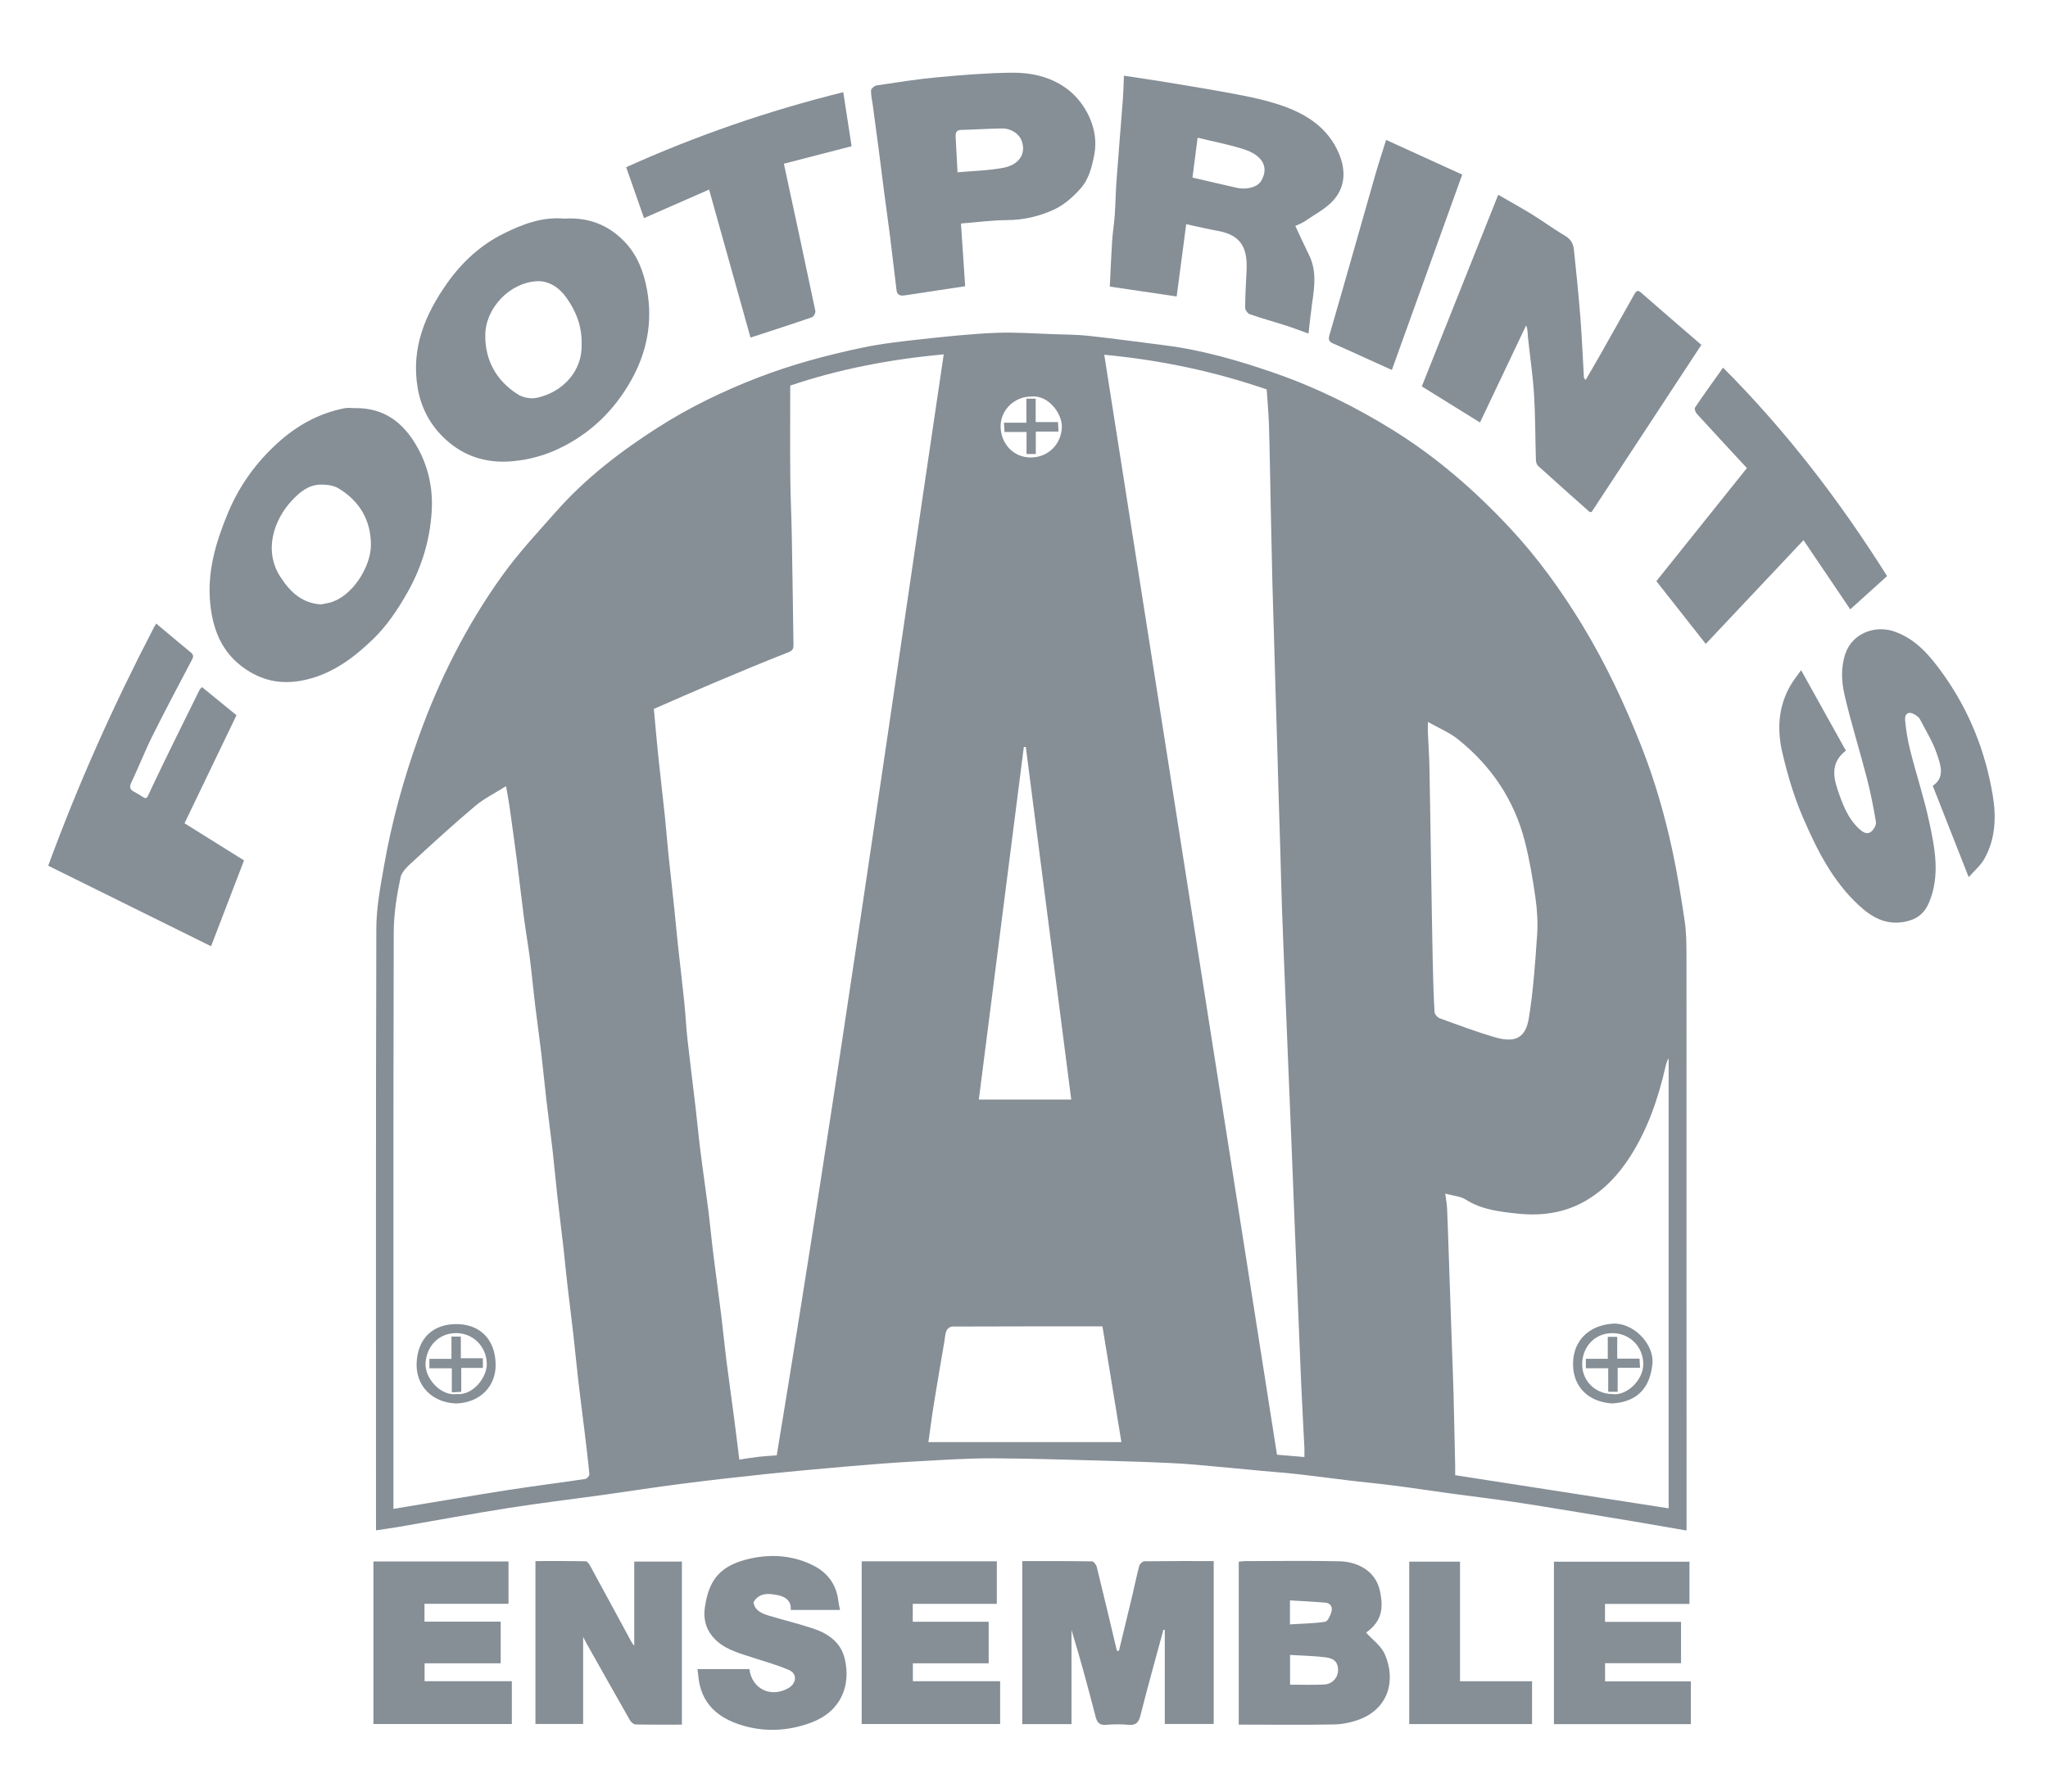 <?xml version="1.0" encoding="UTF-8"?>
<svg id="Layer_2" xmlns="http://www.w3.org/2000/svg" viewBox="0 0 612 535.68">
    <defs>
        <style>
            .cls-0{fill:#868e96;}
            .cls-1{fill:transparent;}
        </style>
    </defs>
    <g id="Layer_1-2">
        <g>
            <path class="cls-1" d="M0,0H612V535.68H0C0,357.12,0,178.56,0,0ZM503.97,457.46c0-1.24,0-2.19,0-3.13,0-56.24,0-112.47-.02-168.71,0-3.41-.02-6.86-.52-10.22-1.04-7.06-2.17-14.12-3.67-21.09-2.28-10.63-5.29-21.08-9.28-31.22-4.95-12.59-10.68-24.79-17.72-36.37-6.31-10.38-13.42-20.2-21.71-29.07-10.29-11.01-21.59-20.85-34.45-28.89-11.36-7.1-23.27-12.97-35.9-17.34-10.66-3.69-21.5-6.83-32.75-8.24-7.49-.94-14.98-1.98-22.48-2.8-3.55-.39-7.13-.4-10.71-.52-5.73-.19-11.47-.63-17.19-.39-7.33,.31-14.66,1.07-21.96,1.87-6.09,.67-12.21,1.35-18.2,2.61-10.48,2.22-20.83,5-30.86,8.87-10.51,4.05-20.61,8.94-30.08,15.01-11.04,7.08-21.43,15.04-30.17,24.9-5.6,6.32-11.41,12.54-16.31,19.39-10.6,14.8-18.75,30.97-24.89,48.12-4.46,12.47-8.01,25.19-10.3,38.23-1.1,6.27-2.34,12.64-2.36,18.97-.18,59.12-.1,118.23-.1,177.35v2.6c2.44-.37,4.54-.64,6.62-1,10.98-1.89,21.94-3.94,32.94-5.67,9.4-1.48,18.85-2.6,28.27-3.91,7.79-1.08,15.56-2.3,23.35-3.31,8.28-1.06,16.58-2.02,24.89-2.88,8.56-.89,17.13-1.68,25.7-2.41,6.54-.56,13.09-1.07,19.64-1.43,7.77-.43,15.56-.97,23.34-.92,12.98,.07,25.96,.56,38.94,.9,4.37,.11,8.74,.29,13.11,.49,2.61,.12,5.22,.27,7.83,.5,6.76,.6,13.51,1.25,20.27,1.88,3.7,.34,7.4,.61,11.09,1.03,5,.56,9.99,1.26,15,1.85,4.46,.53,8.94,.94,13.39,1.52,5.53,.72,11.05,1.57,16.58,2.32,6.16,.84,12.34,1.58,18.49,2.47,5.9,.86,11.79,1.85,17.68,2.81,6.43,1.05,12.86,2.11,19.29,3.19,4.94,.83,9.88,1.7,15.19,2.62ZM424.88,115.48c5.97,3.7,11.65,7.23,17.34,10.76,4.67-9.83,9.24-19.44,13.8-29.04,.52,1.27,.42,2.38,.53,3.47,.6,5.72,1.46,11.43,1.82,17.16,.41,6.51,.36,13.06,.56,19.58,.02,.61,.22,1.41,.64,1.79,5.1,4.64,10.27,9.21,15.42,13.79,.08,.07,.3,0,.61-.03,10.81-16.47,21.68-33.03,32.77-49.92-6.03-5.22-12.04-10.38-17.99-15.59-1.16-1.01-1.55-.38-2.09,.57-3.49,6.23-7,12.45-10.52,18.66-1.27,2.24-2.59,4.46-3.99,6.86-.36-.53-.5-.65-.51-.77-.35-5.94-.58-11.88-1.04-17.81-.53-6.77-1.22-13.52-1.93-20.28-.18-1.72-.82-3.17-2.57-4.19-3.39-1.97-6.55-4.33-9.88-6.39-3.25-2.01-6.61-3.85-10.18-5.92-7.69,19.3-15.25,38.25-22.83,57.26Zm-70.4-48.44c3.25,.69,6.36,1.45,9.51,2.01,7.45,1.34,8.84,5.74,8.53,12.05-.18,3.65-.4,7.29-.41,10.94,0,.66,.78,1.71,1.42,1.93,3.54,1.23,7.16,2.21,10.72,3.36,2.4,.77,4.76,1.68,6.78,2.4,.37-3.14,.66-6.05,1.07-8.95,.69-4.9,1.43-9.77-.89-14.49-1.4-2.84-2.71-5.73-4.11-8.72,.96-.47,2.02-.84,2.9-1.45,2.96-2.06,6.38-3.76,8.65-6.42,3.78-4.44,3.45-9.81,.99-14.86-3.85-7.9-11-11.63-18.95-14.02-4.03-1.22-8.19-2.04-12.34-2.82-6.7-1.26-13.44-2.35-20.17-3.46-3.94-.65-7.89-1.21-12.3-1.88-.11,2.47-.16,4.9-.34,7.31-.61,8.03-1.29,16.06-1.88,24.1-.25,3.41-.28,6.83-.52,10.23-.19,2.67-.63,5.33-.8,8-.29,4.49-.47,8.98-.68,13.39,6.88,1.02,13.4,1.98,19.98,2.95,.93-7.01,1.86-14.09,2.85-21.58Zm183.76,133.3c-1.22,1.72-2.22,2.95-3.02,4.3-3.81,6.38-4.2,13.38-2.58,20.32,1.52,6.52,3.44,13.05,6.08,19.19,4.17,9.69,8.89,19.18,16.87,26.54,3.84,3.54,7.96,5.86,13.53,4.86,3.63-.65,5.98-2.48,7.36-5.77,3.37-8.03,1.77-16.16,.05-24.14-1.52-7.1-3.82-14.03-5.61-21.08-.77-3.03-1.32-6.14-1.59-9.25-.19-2.18,1.18-2.81,3.02-1.65,.53,.33,1.12,.76,1.39,1.29,1.76,3.39,3.83,6.69,5.04,10.28,1.12,3.3,2.62,7.1-1.19,9.66,3.6,9.16,7.11,18.07,10.74,27.3,1.67-1.91,3.51-3.44,4.63-5.39,3.39-5.93,3.64-12.57,2.57-19-2.18-13.14-7.02-25.35-14.8-36.25-3.87-5.42-8.1-10.56-14.73-12.82-5.56-1.89-12.37,.46-14.49,6.59-1.47,4.25-1.19,8.53-.23,12.63,1.93,8.29,4.49,16.43,6.63,24.67,1.11,4.31,1.98,8.69,2.7,13.08,.15,.88-.62,2.25-1.39,2.87-1.19,.96-2.39,.29-3.5-.71-3.55-3.21-5.09-7.51-6.56-11.82-1.45-4.23-1.83-8.39,2.47-11.66-4.44-7.99-8.82-15.86-13.37-24.04ZM106.48,121.98c-1.2,0-2.44-.2-3.59,.03-7.67,1.52-14.26,5.2-19.99,10.43-6.44,5.87-11.41,12.76-14.78,20.86-3.66,8.8-6.31,17.67-5.27,27.4,.93,8.64,4.17,15.61,11.96,20.18,5.29,3.11,10.69,3.61,16.53,2.28,8.07-1.84,14.38-6.58,20.13-12.13,4.14-4,7.33-8.78,10.2-13.82,4.33-7.6,6.79-15.72,7.33-24.34,.43-6.99-1.02-13.69-4.67-19.89-4.06-6.89-9.65-11-17.85-11.02Zm62.05-56.63c-6.39-.59-12.39,1.65-18.1,4.5-6.79,3.4-12.32,8.46-16.72,14.66-6.7,9.44-10.95,19.61-8.89,31.55,1.14,6.57,4.39,12.04,9.38,16.2,5.48,4.56,11.96,6.3,19.25,5.58,4.8-.48,9.28-1.7,13.53-3.73,9.39-4.47,16.55-11.4,21.63-20.45,4.71-8.4,6.46-17.38,4.75-26.89-.96-5.38-2.85-10.47-6.72-14.5-4.85-5.05-10.85-7.4-18.12-6.91Zm118.62,1.47c4.68-.37,9.25-.99,13.82-1.02,5-.03,9.75-1.17,14.12-3.21,2.94-1.38,5.59-3.76,7.79-6.21,2.52-2.82,3.42-6.47,4.15-10.3,1.44-7.5-2.66-15.49-8.32-19.62-4.9-3.58-10.65-4.79-16.5-4.72-7.43,.09-14.87,.7-22.28,1.39-6.03,.56-12.02,1.52-18.02,2.42-.63,.09-1.6,.96-1.62,1.5-.05,1.47,.33,2.96,.53,4.44,.59,4.37,1.18,8.73,1.75,13.1,.56,4.29,1.08,8.59,1.64,12.88,.56,4.29,1.18,8.57,1.72,12.86,.69,5.47,1.31,10.95,1.98,16.43,.18,1.46,1.17,1.73,2.42,1.54,5.97-.9,11.95-1.81,18.09-2.74-.41-6.12-.83-12.33-1.26-18.73ZM46.68,186.38c-.36,.6-.53,.85-.66,1.11-11.97,22.98-22.56,46.58-31.61,71.26,16.15,7.99,32.37,16.01,48.66,24.07,3.34-8.7,6.59-17.15,9.85-25.65-5.78-3.61-11.54-7.21-17.78-11.11,5.18-10.77,10.34-21.5,15.53-32.29-3.26-2.65-6.77-5.52-10.31-8.41-.34,.39-.61,.59-.74,.86-4.74,9.66-9.58,19.27-14.17,29-2.19,4.64-1.05,3.75-5.4,1.41-1.12-.6-1.51-1.27-.85-2.65,2.22-4.67,4.1-9.5,6.4-14.13,3.75-7.53,7.71-14.95,11.62-22.4,.47-.9,.84-1.59-.15-2.4-3.4-2.79-6.75-5.63-10.39-8.68ZM334.37,493.43l-.61-.03c-1.99-8.34-3.95-16.69-6-25.02-.17-.67-.93-1.7-1.43-1.7-6.93-.11-13.86-.08-20.84-.08v48.73h14.7v-28.12c2.68,8.64,4.98,17.31,7.23,25.99,.44,1.69,1.24,2.49,3.13,2.33,2.22-.19,4.49-.21,6.71,0,2.32,.21,3.04-.8,3.57-2.92,2.16-8.53,4.54-17,6.83-25.49l.41,.04v28.12h14.62v-48.69c-7.02,0-13.89-.03-20.75,.06-.52,0-1.35,.8-1.5,1.37-.77,2.86-1.34,5.78-2.03,8.67-1.33,5.58-2.69,11.15-4.04,16.73Zm187.65-353.52c-9.2,11.49-18.15,22.67-27.06,33.8,4.94,6.27,9.83,12.49,14.76,18.76,9.67-10.27,19.31-20.49,29.21-31.01,4.72,6.99,9.3,13.76,13.97,20.68,3.79-3.42,7.36-6.65,11-9.94-14.15-22.53-30.19-43.42-49.01-62.3-2.83,3.99-5.67,7.92-8.38,11.93-.24,.35,.15,1.43,.56,1.88,4.91,5.39,9.88,10.73,14.94,16.2ZM234.24,48.92c6.82-1.76,13.38-3.46,20.23-5.23-.82-5.31-1.65-10.71-2.49-16.15-22.4,5.55-43.9,12.98-64.87,22.43,1.81,5.17,3.53,10.08,5.33,15.21,6.57-2.88,13.03-5.71,19.45-8.53,4.19,15,8.31,29.72,12.37,44.24,6.21-2.03,12.33-3.99,18.4-6.09,.51-.18,1.09-1.36,.97-1.94-3.05-14.54-6.2-29.07-9.4-43.95Zm135.93,466.57c1.09,0,1.95,0,2.81,0,8.55,0,17.1,.1,25.65-.06,2.45-.05,5-.56,7.32-1.39,9.09-3.28,11.22-11.91,7.88-19.58-1.1-2.52-3.72-4.37-5.61-6.48,4.82-3.46,5.26-7.39,4.11-12.59-1.35-6.1-7.02-8.62-12.03-8.73-9.42-.2-18.86-.06-28.29-.05-.6,0-1.21,.11-1.84,.18v48.7Zm-166.39,0v-48.74h-14.24v25.15c-.4-.5-.57-.66-.68-.85-4.16-7.66-8.3-15.33-12.47-22.98-.31-.57-.89-1.4-1.35-1.41-5-.1-10-.06-15.02-.06v48.69h14.25v-26.01c.57,1.09,.79,1.55,1.04,1.98,4.31,7.66,8.61,15.32,12.97,22.95,.32,.56,1.1,1.21,1.68,1.22,4.55,.1,9.1,.06,13.83,.06Zm-54.16-30.76h-22.77v-5.35h25.11v-12.64h-40.37v48.59h41.36v-12.8h-26.07v-5.35h22.74v-12.43Zm107.89-18.06v48.65h41.37v-12.8h-26.08v-5.35h22.66v-12.43h-22.69v-5.35h25.12v-12.71h-40.38Zm247.36,.12h-40.49v48.55h40.92v-12.78h-25.64v-5.44h22.7v-12.35h-22.72v-5.36h25.24v-12.62Zm-296.44,32.08c.21,1.6,.3,3.1,.62,4.55,1.46,6.52,5.99,10.08,12,12.05,7.24,2.38,14.56,1.99,21.53-.66,8.78-3.34,11.75-11.06,9.84-19.06-1.15-4.81-4.88-7.46-9.32-8.95-4.44-1.49-9.02-2.56-13.5-3.94-2.02-.62-4.01-1.46-4.45-3.93,1.71-3,4.64-2.65,7.21-2.16,2.12,.4,4.21,1.61,3.93,4.45h14.74c-.19-.97-.4-1.72-.48-2.48-.52-4.84-3.02-8.48-7.23-10.67-5.94-3.09-12.37-3.66-18.86-2.28-4.68,.99-9.14,2.86-11.6,7.3-1.21,2.18-1.84,4.79-2.22,7.29-.48,3.13,.11,6.15,2.26,8.74,3.06,3.69,7.43,4.8,11.67,6.21,3.77,1.25,7.65,2.27,11.27,3.87,2.44,1.08,2.18,3.93-.16,5.32-5.23,3.08-11,.37-11.74-5.64h-15.51ZM415.93,110.58c7-19.44,13.95-38.73,21.02-58.38-7.69-3.51-15.18-6.92-22.74-10.37-1.21,3.87-2.27,7.05-3.19,10.28-4.58,16-9.08,32.03-13.73,48.01-.46,1.58-.05,2.06,1.24,2.62,3.31,1.42,6.57,2.95,9.86,4.44,2.42,1.09,4.83,2.18,7.54,3.41Zm41.89,391.94h-21.53v-35.75h-15.17v48.55h36.7v-12.8Z"/>
            <path class="cls-0" d="M503.97,457.46c-5.31-.92-10.25-1.79-15.19-2.62-6.43-1.08-12.86-2.14-19.29-3.19-5.89-.96-11.78-1.95-17.68-2.81-6.15-.9-12.33-1.63-18.49-2.47-5.53-.75-11.04-1.61-16.58-2.32-4.45-.58-8.93-.98-13.39-1.52-5-.59-9.99-1.29-15-1.85-3.69-.42-7.4-.69-11.09-1.03-6.76-.63-13.51-1.28-20.27-1.88-2.6-.23-5.22-.39-7.83-.5-4.37-.2-8.74-.37-13.11-.49-12.98-.34-25.96-.83-38.94-.9-7.78-.04-15.56,.5-23.34,.92-6.55,.36-13.1,.87-19.64,1.43-8.57,.74-17.15,1.52-25.7,2.41-8.31,.87-16.6,1.82-24.89,2.88-7.8,1-15.57,2.22-23.35,3.31-9.42,1.31-18.88,2.43-28.27,3.91-11,1.74-21.96,3.78-32.94,5.67-2.08,.36-4.18,.63-6.62,1v-2.6c0-59.12-.07-118.23,.1-177.35,.02-6.33,1.26-12.7,2.36-18.97,2.28-13.04,5.83-25.77,10.3-38.23,6.14-17.16,14.29-33.32,24.89-48.12,4.9-6.85,10.71-13.07,16.31-19.39,8.74-9.87,19.13-17.83,30.17-24.9,9.47-6.07,19.57-10.96,30.08-15.01,10.03-3.87,20.38-6.65,30.86-8.87,5.98-1.27,12.11-1.94,18.2-2.61,7.3-.8,14.62-1.56,21.96-1.87,5.71-.24,11.46,.21,17.19,.39,3.57,.12,7.16,.13,10.71,.52,7.51,.82,14.99,1.86,22.48,2.8,11.25,1.41,22.09,4.55,32.75,8.24,12.62,4.37,24.53,10.24,35.9,17.34,12.87,8.04,24.16,17.89,34.45,28.89,8.29,8.86,15.4,18.68,21.71,29.07,7.04,11.57,12.77,23.78,17.72,36.37,3.99,10.14,7,20.58,9.28,31.22,1.49,6.97,2.63,14.03,3.67,21.09,.49,3.36,.51,6.81,.52,10.22,.03,56.24,.02,112.47,.02,168.71,0,.95,0,1.9,0,3.13ZM195.39,211.9c.15,1.64,.28,3.13,.42,4.61,.33,3.54,.64,7.07,1.02,10.61,.6,5.64,1.26,11.28,1.86,16.92,.38,3.61,.64,7.23,1.01,10.84,.6,5.8,1.26,11.59,1.87,17.39,.37,3.53,.67,7.08,1.06,10.61,.59,5.48,1.27,10.96,1.83,16.45,.39,3.85,.58,7.72,1,11.57,.73,6.57,1.58,13.13,2.35,19.7,.53,4.55,.95,9.11,1.52,13.65,.72,5.78,1.59,11.54,2.32,17.32,.56,4.46,.97,8.94,1.53,13.41,.74,6.02,1.58,12.02,2.33,18.04,.54,4.38,.95,8.77,1.5,13.15,.74,5.85,1.58,11.68,2.34,17.53,.55,4.19,1.05,8.38,1.57,12.57,2.07-.3,3.92-.63,5.79-.84,1.85-.21,3.71-.3,5.4-.43,18.11-109.68,33.61-219.28,49.9-329.08-16.19,1.48-31.44,4.45-45.87,9.33,0,9.28-.06,18.29,.02,27.29,.05,5.89,.35,11.78,.45,17.67,.2,10.85,.34,21.69,.5,32.54,.02,1.11-.22,1.7-1.52,2.21-7.51,2.94-14.95,6.06-22.39,9.2-5.92,2.5-11.79,5.12-17.82,7.74Zm-77.82,239.1c3.49-.58,6.81-1.14,10.13-1.69,5.49-.91,10.99-1.84,16.48-2.73,4.42-.72,8.84-1.42,13.27-2.06,5.84-.84,11.69-1.59,17.52-2.48,.46-.07,1.19-.96,1.15-1.41-.41-4.39-.95-8.76-1.48-13.14-.59-4.85-1.24-9.68-1.8-14.53-.54-4.7-.98-9.41-1.51-14.11-.59-5.16-1.26-10.31-1.85-15.47-.39-3.37-.69-6.75-1.07-10.12-.58-5.08-1.23-10.16-1.8-15.24-.53-4.78-.96-9.58-1.5-14.36-.57-5-1.27-9.99-1.85-14.99-.54-4.62-.96-9.25-1.51-13.87-.57-4.85-1.27-9.68-1.85-14.52-.56-4.62-.98-9.26-1.57-13.87-.53-4.13-1.25-8.23-1.79-12.36-.72-5.46-1.31-10.94-2.02-16.41-.74-5.69-1.53-11.38-2.33-17.07-.26-1.83-.63-3.64-.98-5.59-3.43,2.17-6.59,3.72-9.2,5.92-6.18,5.2-12.15,10.65-18.09,16.12-1.66,1.53-3.81,3.3-4.23,5.27-1.14,5.37-2.01,10.91-2.03,16.39-.14,56.55-.09,113.11-.09,169.66v2.68ZM329.98,106.01c17.25,109.89,34.44,219.34,51.62,328.8,2.82,.24,5.38,.45,8.19,.69,0-1.16,.03-1.95,0-2.73-.31-6.34-.67-12.68-.95-19.03-.35-7.86-.64-15.72-.97-23.58-.32-7.86-.65-15.71-.96-23.57-.32-8.02-.63-16.04-.95-24.06-.31-7.78-.64-15.56-.96-23.34-.32-7.94-.65-15.88-.97-23.81-.32-8.02-.67-16.04-.95-24.06-.2-5.73-.32-11.46-.49-17.19-.15-5.17-.33-10.34-.48-15.51-.17-5.65-.32-11.3-.48-16.95-.15-5.25-.32-10.5-.48-15.75-.16-5.57-.32-11.15-.48-16.72-.16-5.33-.34-10.66-.47-15.99-.18-7.33-.33-14.66-.48-21.99-.17-7.97-.27-15.94-.51-23.91-.11-3.64-.45-7.28-.69-10.91-15.57-5.37-31.6-8.76-48.54-10.37Zm168.66,344.82v-134.55c-.46,.76-.72,1.56-.9,2.37-2.18,9.6-5.32,18.83-10.68,27.16-3.5,5.43-7.82,10.04-13.54,13.28-6.33,3.58-13.21,4.4-20.18,3.64-5.23-.57-10.58-1.15-15.29-4.16-1.61-1.03-3.8-1.14-6.17-1.8,.23,1.81,.49,3.09,.55,4.39,.2,4.61,.34,9.22,.5,13.83,.32,9.29,.64,18.59,.96,27.88,.16,4.61,.35,9.21,.47,13.82,.19,7.25,.33,14.5,.49,21.75,.02,.86,0,1.72,0,2.49,21.43,3.33,42.6,6.61,63.79,9.9Zm-71.95-235.08c0,1.59-.03,2.36,0,3.12,.15,3.49,.4,6.98,.47,10.47,.2,10.21,.33,20.42,.5,30.63,.15,9.17,.29,18.34,.48,27.51,.1,5.01,.26,10.02,.54,15.02,.04,.66,.86,1.6,1.52,1.85,5.52,2,11.03,4.1,16.66,5.72,5.94,1.7,9.03,.18,10-5.74,1.33-8.15,1.89-16.44,2.46-24.69,.26-3.7,.05-7.5-.47-11.18-.81-5.73-1.77-11.47-3.21-17.07-3.18-12.37-10.05-22.5-19.98-30.44-2.5-2-5.58-3.26-8.97-5.18Zm-97.25,180.7c-15.24,0-30.1-.01-44.95,.05-.57,0-1.42,.67-1.65,1.23-.41,.99-.45,2.13-.63,3.21-1.05,6.18-2.13,12.36-3.12,18.54-.63,3.92-1.13,7.86-1.66,11.57h57.68c-1.91-11.64-3.78-23.07-5.67-34.61Zm-22.89-173.19h-.6c-4.48,35.14-8.97,70.27-13.45,105.4h27.62c-4.54-35.25-9.06-70.32-13.58-105.4Zm1.53-104.73c-4.94,0-9.06,4.02-9.07,8.82-.01,5.11,3.71,9.45,9.14,9.39,5.06-.06,9.04-3.97,9.16-9.15,.09-3.94-4.01-9.65-9.23-9.06Z"/>
            <path class="cls-0" d="M424.88,115.48c7.58-19.02,15.13-37.97,22.83-57.26,3.57,2.06,6.92,3.91,10.18,5.92,3.34,2.06,6.5,4.42,9.88,6.39,1.74,1.02,2.39,2.46,2.57,4.19,.71,6.75,1.4,13.51,1.93,20.28,.46,5.93,.7,11.87,1.04,17.81,0,.12,.15,.24,.51,.77,1.4-2.41,2.72-4.62,3.99-6.86,3.52-6.21,7.03-12.43,10.52-18.66,.53-.95,.93-1.59,2.09-.57,5.95,5.22,11.96,10.38,17.99,15.59-11.09,16.89-21.96,33.44-32.77,49.92-.32,.02-.53,.1-.61,.03-5.16-4.58-10.32-9.15-15.42-13.79-.42-.38-.62-1.18-.64-1.79-.2-6.53-.16-13.07-.56-19.58-.36-5.74-1.23-11.44-1.82-17.16-.11-1.09-.02-2.2-.53-3.47-4.56,9.6-9.13,19.21-13.8,29.04-5.69-3.53-11.37-7.06-17.34-10.76Z"/>
            <path class="cls-0" d="M354.47,67.03c-.99,7.49-1.93,14.58-2.85,21.58-6.58-.97-13.1-1.94-19.98-2.95,.22-4.41,.39-8.9,.68-13.39,.17-2.67,.61-5.33,.8-8,.24-3.41,.27-6.83,.52-10.23,.59-8.03,1.27-16.06,1.88-24.1,.18-2.42,.23-4.84,.34-7.31,4.41,.67,8.37,1.23,12.3,1.88,6.73,1.11,13.46,2.21,20.17,3.46,4.15,.78,8.31,1.6,12.34,2.82,7.95,2.4,15.1,6.12,18.95,14.02,2.46,5.05,2.79,10.43-.99,14.86-2.27,2.66-5.69,4.36-8.65,6.42-.88,.62-1.94,.98-2.9,1.45,1.41,2.99,2.71,5.88,4.11,8.72,2.33,4.72,1.59,9.6,.89,14.49-.41,2.9-.7,5.81-1.07,8.95-2.02-.72-4.38-1.63-6.78-2.4-3.57-1.15-7.19-2.14-10.72-3.36-.64-.22-1.43-1.27-1.42-1.93,.01-3.65,.23-7.29,.41-10.94,.31-6.31-1.08-10.71-8.53-12.05-3.15-.57-6.26-1.32-9.51-2.01Zm1.88-13.96c4.41,1.02,8.81,2.09,13.23,3.06,3.13,.69,6.22-.25,7.29-2.06,2.58-4.35-.02-7.74-4.9-9.36-4.48-1.49-9.18-2.34-14.09-3.55-.54,4.16-1.03,8.01-1.53,11.9Z"/>
            <path class="cls-0" d="M538.23,200.33c4.55,8.18,8.93,16.05,13.37,24.04-4.31,3.27-3.92,7.44-2.47,11.66,1.47,4.31,3.01,8.62,6.56,11.82,1.11,1,2.31,1.67,3.5,.71,.77-.62,1.54-1.99,1.39-2.87-.72-4.39-1.59-8.77-2.7-13.08-2.13-8.24-4.69-16.38-6.63-24.67-.96-4.1-1.23-8.38,.23-12.63,2.12-6.13,8.93-8.48,14.49-6.59,6.63,2.26,10.87,7.4,14.73,12.82,7.78,10.9,12.62,23.11,14.8,36.25,1.07,6.43,.82,13.07-2.57,19-1.11,1.95-2.95,3.48-4.63,5.39-3.63-9.22-7.13-18.13-10.74-27.3,3.81-2.57,2.31-6.36,1.19-9.66-1.21-3.59-3.28-6.89-5.04-10.28-.28-.53-.86-.95-1.39-1.29-1.84-1.16-3.21-.53-3.02,1.65,.28,3.11,.82,6.23,1.59,9.25,1.79,7.05,4.09,13.98,5.61,21.08,1.71,7.98,3.32,16.11-.05,24.14-1.38,3.29-3.73,5.11-7.36,5.77-5.56,1-9.68-1.32-13.53-4.86-7.98-7.35-12.7-16.84-16.87-26.54-2.64-6.14-4.56-12.67-6.08-19.19-1.62-6.94-1.23-13.93,2.58-20.32,.8-1.34,1.8-2.57,3.02-4.3Z"/>
            <path class="cls-0" d="M106.48,121.98c8.2,.02,13.79,4.13,17.85,11.02,3.65,6.19,5.1,12.9,4.67,19.89-.54,8.62-3,16.74-7.33,24.34-2.87,5.04-6.06,9.82-10.2,13.82-5.75,5.55-12.06,10.29-20.13,12.13-5.84,1.33-11.25,.82-16.53-2.28-7.79-4.58-11.03-11.55-11.96-20.18-1.04-9.73,1.61-18.6,5.27-27.4,3.37-8.1,8.34-14.99,14.78-20.86,5.74-5.23,12.32-8.91,19.99-10.43,1.15-.23,2.39-.03,3.59-.03Zm-10.54,58.67c.81-.16,1.74-.29,2.64-.53,6.68-1.79,12.24-10.68,12.26-17.21,.02-7.4-3.4-13.18-9.75-16.98-1.46-.88-3.51-1.1-5.28-1.08-3.63,.05-6.24,2.24-8.61,4.78-5.24,5.61-8.6,14.87-3.37,22.87,2.85,4.36,6.33,7.81,12.11,8.15Z"/>
            <path class="cls-0" d="M168.53,65.35c7.27-.49,13.27,1.86,18.12,6.91,3.87,4.03,5.76,9.12,6.72,14.5,1.7,9.51-.04,18.49-4.75,26.89-5.08,9.06-12.24,15.99-21.63,20.45-4.26,2.03-8.73,3.25-13.53,3.73-7.29,.73-13.77-1.02-19.25-5.58-5-4.15-8.25-9.63-9.38-16.2-2.06-11.94,2.19-22.11,8.89-31.55,4.4-6.2,9.93-11.27,16.72-14.66,5.71-2.85,11.71-5.09,18.1-4.5Zm5.27,37.55c.15-5.52-1.75-10.02-4.61-14.02-2.06-2.89-5.16-5.02-8.81-4.82-8.12,.46-15.3,8.03-15.37,16.1-.07,7.54,3.31,13.64,9.72,17.71,1.52,.97,3.89,1.42,5.65,1.04,7.73-1.64,13.69-7.96,13.43-16.01Z"/>
            <path class="cls-0" d="M287.16,66.82c.43,6.4,.85,12.6,1.26,18.73-6.14,.93-12.12,1.84-18.09,2.74-1.25,.19-2.24-.08-2.42-1.54-.67-5.47-1.29-10.95-1.98-16.43-.54-4.29-1.16-8.57-1.72-12.86-.56-4.29-1.08-8.59-1.64-12.88-.57-4.37-1.16-8.73-1.75-13.1-.2-1.48-.58-2.97-.53-4.44,.02-.54,.99-1.4,1.62-1.5,5.99-.9,11.99-1.86,18.02-2.42,7.41-.69,14.85-1.3,22.28-1.39,5.85-.07,11.59,1.14,16.5,4.72,5.66,4.13,9.76,12.12,8.32,19.62-.73,3.83-1.63,7.48-4.15,10.3-2.19,2.46-4.85,4.84-7.79,6.21-4.37,2.05-9.12,3.18-14.12,3.21-4.57,.03-9.13,.65-13.82,1.02Zm-1.03-15.32c4.78-.44,9.39-.5,13.84-1.38,4.71-.93,6.66-4.3,5.37-7.94-.78-2.19-3.17-3.83-5.96-3.79-4.05,.06-8.09,.34-12.14,.44-1.45,.04-1.73,.82-1.67,2.02,.18,3.4,.36,6.79,.56,10.64Z"/>
            <path class="cls-0" d="M46.68,186.38c3.64,3.05,6.99,5.89,10.39,8.68,1,.82,.63,1.5,.15,2.4-3.91,7.45-7.87,14.87-11.62,22.4-2.3,4.63-4.18,9.46-6.4,14.13-.65,1.38-.27,2.05,.85,2.65,4.35,2.33,3.21,3.22,5.4-1.41,4.59-9.73,9.42-19.35,14.17-29,.13-.27,.41-.48,.74-.86,3.54,2.89,7.06,5.75,10.31,8.41-5.19,10.79-10.35,21.52-15.53,32.29,6.24,3.9,12,7.5,17.78,11.11-3.26,8.5-6.51,16.95-9.85,25.65-16.3-8.06-32.52-16.08-48.66-24.07,9.05-24.68,19.65-48.27,31.61-71.26,.14-.26,.3-.51,.66-1.11Z"/>
            <path class="cls-0" d="M334.37,493.43c1.35-5.57,2.71-11.15,4.04-16.73,.69-2.89,1.26-5.81,2.03-8.67,.15-.57,.98-1.36,1.5-1.37,6.86-.09,13.73-.06,20.75-.06v48.69h-14.62v-28.12l-.41-.04c-2.3,8.49-4.68,16.96-6.83,25.49-.53,2.11-1.25,3.13-3.57,2.92-2.22-.2-4.49-.19-6.71,0-1.9,.16-2.7-.64-3.13-2.33-2.25-8.68-4.55-17.35-7.23-25.99v28.12h-14.7v-48.73c6.98,0,13.91-.04,20.84,.08,.5,0,1.27,1.03,1.43,1.7,2.05,8.33,4.01,16.68,6,25.02l.61,.03Z"/>
            <path class="cls-0" d="M522.02,139.9c-5.06-5.47-10.03-10.81-14.94-16.2-.41-.45-.8-1.52-.56-1.88,2.71-4.02,5.55-7.95,8.38-11.93,18.82,18.87,34.86,39.77,49.01,62.3-3.64,3.29-7.22,6.52-11,9.94-4.67-6.92-9.25-13.69-13.97-20.68-9.91,10.51-19.54,20.74-29.21,31.01-4.93-6.27-9.82-12.48-14.76-18.76,8.91-11.13,17.86-22.31,27.06-33.8Z"/>
            <path class="cls-0" d="M234.24,48.92c3.2,14.88,6.35,29.4,9.4,43.95,.12,.58-.47,1.76-.97,1.94-6.07,2.1-12.18,4.06-18.4,6.09-4.06-14.53-8.18-29.25-12.37-44.24-6.42,2.82-12.88,5.65-19.45,8.53-1.8-5.13-3.52-10.04-5.33-15.21,20.97-9.45,42.47-16.88,64.87-22.43,.84,5.44,1.67,10.84,2.49,16.15-6.85,1.77-13.41,3.46-20.23,5.23Z"/>
            <path class="cls-0" d="M370.17,515.49v-48.7c.64-.06,1.24-.18,1.84-.18,9.43-.01,18.86-.15,28.29,.05,5.01,.11,10.68,2.62,12.03,8.73,1.15,5.2,.71,9.13-4.11,12.59,1.89,2.11,4.52,3.96,5.61,6.48,3.34,7.67,1.2,16.3-7.88,19.58-2.31,.83-4.86,1.35-7.32,1.39-8.55,.17-17.1,.06-25.65,.06-.86,0-1.73,0-2.81,0Zm15.35-11.95c3.52,0,6.86,.12,10.19-.04,2.36-.12,4.05-1.98,4.14-4.07,.1-2.31-.91-3.7-3.64-4.05-3.49-.45-7.04-.5-10.7-.73v8.89Zm-.03-18.02c3.66-.23,7.13-.27,10.52-.79,.77-.12,1.52-1.83,1.85-2.94,.4-1.35-.17-2.62-1.77-2.76-3.5-.3-7-.46-10.61-.68v7.18Z"/>
            <path class="cls-0" d="M203.78,515.49c-4.73,0-9.29,.04-13.83-.06-.58-.01-1.36-.66-1.68-1.22-4.36-7.63-8.66-15.29-12.97-22.95-.25-.44-.47-.89-1.04-1.98v26.01h-14.25v-48.69c5.02,0,10.03-.04,15.02,.06,.47,0,1.04,.84,1.35,1.41,4.18,7.65,8.32,15.32,12.47,22.98,.1,.19,.27,.35,.68,.85v-25.15h14.24v48.74Z"/>
            <path class="cls-0" d="M149.62,484.73v12.43h-22.74v5.35h26.07v12.8h-41.36v-48.59h40.37v12.64h-25.11v5.35h22.77Z"/>
            <path class="cls-0" d="M257.5,466.67h40.38v12.71h-25.12v5.35h22.69v12.43h-22.66v5.35h26.08v12.8h-41.37v-48.65Z"/>
            <path class="cls-0" d="M504.86,466.79v12.62h-25.24v5.36h22.72v12.35h-22.7v5.44h25.64v12.78h-40.92v-48.55h40.49Z"/>
            <path class="cls-0" d="M208.43,498.88h15.51c.74,6,6.51,8.72,11.74,5.64,2.34-1.38,2.6-4.24,.16-5.32-3.62-1.6-7.49-2.62-11.27-3.87-4.25-1.4-8.62-2.52-11.67-6.21-2.14-2.59-2.73-5.62-2.26-8.74,.38-2.49,1.01-5.11,2.22-7.29,2.46-4.44,6.92-6.3,11.6-7.3,6.49-1.38,12.92-.8,18.86,2.28,4.21,2.19,6.71,5.82,7.23,10.67,.08,.76,.29,1.51,.48,2.48h-14.74c.28-2.84-1.81-4.05-3.93-4.45-2.57-.49-5.5-.84-7.21,2.16,.44,2.47,2.43,3.31,4.45,3.93,4.48,1.38,9.06,2.45,13.5,3.94,4.44,1.49,8.17,4.14,9.32,8.95,1.92,8-1.06,15.71-9.84,19.06-6.97,2.65-14.3,3.03-21.53,.66-6.01-1.97-10.54-5.53-12-12.05-.32-1.45-.41-2.95-.62-4.55Z"/>
            <path class="cls-0" d="M415.93,110.58c-2.71-1.22-5.13-2.31-7.54-3.41-3.28-1.48-6.55-3.02-9.86-4.44-1.29-.55-1.7-1.04-1.24-2.62,4.65-15.98,9.15-32.01,13.73-48.01,.92-3.23,1.99-6.41,3.19-10.28,7.56,3.45,15.05,6.87,22.74,10.37-7.08,19.65-14.02,38.93-21.02,58.38Z"/>
            <path class="cls-0" d="M457.82,502.52v12.8h-36.7v-48.55h15.17v35.75h21.53Z"/>
            <path class="cls-1" d="M195.39,211.9c6.03-2.62,11.9-5.24,17.82-7.74,7.43-3.14,14.87-6.26,22.39-9.2,1.3-.51,1.53-1.09,1.52-2.21-.17-10.85-.31-21.7-.5-32.54-.11-5.89-.4-11.78-.45-17.67-.08-9-.02-18-.02-27.29,14.43-4.88,29.68-7.85,45.87-9.33-16.29,109.8-31.79,219.4-49.9,329.08-1.7,.13-3.56,.22-5.4,.43-1.87,.21-3.72,.53-5.79,.84-.52-4.19-1.02-8.39-1.57-12.57-.77-5.84-1.6-11.68-2.34-17.53-.55-4.38-.96-8.77-1.5-13.15-.74-6.02-1.58-12.02-2.33-18.04-.55-4.46-.96-8.95-1.53-13.41-.73-5.78-1.59-11.54-2.32-17.32-.57-4.54-.99-9.1-1.52-13.65-.77-6.57-1.63-13.13-2.35-19.7-.42-3.85-.61-7.72-1-11.57-.56-5.49-1.24-10.96-1.83-16.45-.38-3.53-.68-7.08-1.06-10.61-.61-5.8-1.27-11.59-1.87-17.39-.37-3.61-.63-7.23-1.01-10.84-.59-5.64-1.26-11.28-1.86-16.92-.37-3.53-.68-7.07-1.02-10.61-.14-1.48-.27-2.97-.42-4.61Z"/>
            <path class="cls-1" d="M117.57,451v-2.68c0-56.55-.05-113.11,.09-169.66,.01-5.48,.89-11.02,2.03-16.39,.42-1.98,2.56-3.74,4.23-5.27,5.94-5.47,11.91-10.92,18.09-16.12,2.61-2.2,5.77-3.75,9.2-5.92,.35,1.95,.72,3.76,.98,5.59,.81,5.68,1.6,11.37,2.33,17.07,.71,5.47,1.3,10.95,2.02,16.41,.54,4.13,1.27,8.23,1.79,12.36,.59,4.62,1.01,9.25,1.57,13.87,.58,4.84,1.28,9.68,1.85,14.52,.55,4.62,.97,9.25,1.51,13.87,.58,5,1.28,9.99,1.85,14.99,.55,4.78,.97,9.58,1.5,14.36,.57,5.09,1.22,10.16,1.8,15.24,.39,3.37,.68,6.75,1.07,10.12,.6,5.16,1.27,10.31,1.85,15.47,.54,4.7,.97,9.41,1.51,14.11,.56,4.85,1.21,9.69,1.8,14.53,.53,4.38,1.07,8.75,1.48,13.14,.04,.45-.68,1.34-1.15,1.41-5.83,.89-11.68,1.63-17.52,2.48-4.43,.64-8.85,1.35-13.27,2.06-5.5,.89-10.99,1.82-16.48,2.73-3.32,.55-6.64,1.11-10.13,1.69Zm18.68-31.52c7.43-.23,11.98-5.32,11.87-11.71-.13-7.58-4.76-12.05-11.85-12.02-6.98,.02-11.45,4.35-11.76,11.63-.28,6.52,4.28,11.78,11.74,12.09Z"/>
            <path class="cls-1" d="M329.98,106.01c16.94,1.61,32.97,5.01,48.54,10.37,.24,3.64,.58,7.27,.69,10.91,.23,7.97,.34,15.94,.51,23.91,.15,7.33,.3,14.66,.48,21.99,.13,5.33,.32,10.66,.47,15.99,.16,5.57,.32,11.15,.48,16.72,.16,5.25,.32,10.5,.48,15.75,.17,5.65,.31,11.3,.48,16.95,.15,5.17,.33,10.34,.48,15.51,.17,5.73,.28,11.46,.49,17.19,.29,8.02,.63,16.04,.95,24.06,.32,7.94,.64,15.88,.97,23.81,.32,7.78,.64,15.56,.96,23.34,.32,8.02,.63,16.04,.95,24.06,.32,7.86,.64,15.71,.96,23.57,.32,7.86,.61,15.72,.97,23.58,.28,6.34,.64,12.68,.95,19.03,.04,.78,0,1.56,0,2.73-2.81-.24-5.37-.45-8.19-.69-17.19-109.46-34.37-218.91-51.62-328.8Z"/>
            <path class="cls-1" d="M498.64,450.83c-21.19-3.29-42.36-6.57-63.79-9.9,0-.77,.02-1.63,0-2.49-.16-7.25-.3-14.5-.49-21.75-.12-4.61-.31-9.21-.47-13.82-.32-9.29-.64-18.59-.96-27.88-.16-4.61-.29-9.22-.5-13.83-.06-1.29-.32-2.58-.55-4.39,2.37,.66,4.56,.77,6.17,1.8,4.71,3.01,10.06,3.59,15.29,4.16,6.97,.76,13.86-.06,20.18-3.64,5.71-3.23,10.04-7.84,13.54-13.28,5.37-8.33,8.51-17.56,10.68-27.16,.18-.81,.44-1.61,.9-2.37v134.55Zm-16.86-31.35c7.75-.48,11.37-4.94,12.01-11.91,.55-5.98-5.85-12.35-11.89-11.94-7.08,.49-11.9,5.1-11.83,12.2,.07,6.74,4.58,11.19,11.71,11.65Z"/>
            <path class="cls-1" d="M426.69,215.75c3.39,1.92,6.47,3.19,8.97,5.18,9.94,7.95,16.81,18.07,19.98,30.44,1.44,5.6,2.39,11.34,3.21,17.07,.52,3.68,.73,7.48,.47,11.18-.57,8.25-1.13,16.54-2.46,24.69-.97,5.93-4.06,7.44-10,5.74-5.64-1.62-11.14-3.72-16.66-5.72-.67-.24-1.49-1.19-1.52-1.85-.28-5-.44-10.01-.54-15.02-.19-9.17-.33-18.34-.48-27.51-.17-10.21-.3-20.42-.5-30.63-.07-3.49-.31-6.98-.47-10.47-.03-.76,0-1.53,0-3.12Z"/>
            <path class="cls-1" d="M329.44,396.45c1.89,11.54,3.76,22.97,5.67,34.61h-57.68c.53-3.7,1.03-7.64,1.66-11.57,1-6.19,2.08-12.36,3.12-18.54,.18-1.08,.22-2.22,.63-3.21,.23-.56,1.08-1.23,1.65-1.23,14.85-.07,29.71-.05,44.95-.05Z"/>
            <path class="cls-1" d="M306.55,223.26c4.52,35.08,9.04,70.15,13.58,105.4h-27.62c4.48-35.13,8.97-70.26,13.45-105.4h.6Z"/>
            <path class="cls-1" d="M308.08,118.53c5.22-.59,9.32,5.12,9.23,9.06-.12,5.18-4.1,9.09-9.16,9.15-5.43,.06-9.15-4.28-9.14-9.39,0-4.79,4.14-8.81,9.07-8.82Zm1.44,10.46h6.78l-.15-2.85h-6.67v-6.98h-2.77v7.18h-6.72c.07,1.05,.12,1.81,.19,2.77h6.57v6.58h2.76v-6.7Z"/>
            <path class="cls-1" d="M356.35,53.07c.5-3.89,1-7.74,1.53-11.9,4.91,1.21,9.61,2.06,14.09,3.55,4.88,1.62,7.49,5.01,4.9,9.36-1.07,1.81-4.16,2.75-7.29,2.06-4.42-.98-8.82-2.04-13.23-3.06Z"/>
            <path class="cls-1" d="M95.94,180.64c-5.78-.33-9.26-3.79-12.11-8.15-5.22-7.99-1.86-17.26,3.37-22.87,2.37-2.54,4.98-4.73,8.61-4.78,1.77-.02,3.81,.2,5.28,1.08,6.35,3.8,9.77,9.58,9.75,16.98-.02,6.53-5.59,15.42-12.26,17.21-.9,.24-1.83,.37-2.64,.53Z"/>
            <path class="cls-1" d="M173.8,102.9c.26,8.05-5.69,14.37-13.43,16.01-1.76,.37-4.13-.08-5.65-1.04-6.4-4.06-9.79-10.17-9.72-17.71,.08-8.07,7.25-15.64,15.37-16.1,3.65-.21,6.75,1.93,8.81,4.82,2.85,4.01,4.76,8.5,4.61,14.02Z"/>
            <path class="cls-1" d="M286.13,51.5c-.2-3.85-.37-7.24-.56-10.64-.07-1.2,.22-1.98,1.67-2.02,4.05-.11,8.09-.38,12.14-.44,2.79-.04,5.19,1.6,5.96,3.79,1.29,3.64-.66,7.01-5.37,7.94-4.45,.88-9.06,.94-13.84,1.38Z"/>
            <path class="cls-1" d="M385.52,503.54v-8.89c3.66,.23,7.2,.28,10.7,.73,2.73,.35,3.74,1.74,3.64,4.05-.09,2.09-1.78,3.95-4.14,4.07-3.33,.17-6.68,.04-10.19,.04Z"/>
            <path class="cls-1" d="M385.5,485.52v-7.18c3.61,.22,7.12,.38,10.61,.68,1.6,.14,2.17,1.41,1.77,2.76-.33,1.11-1.08,2.83-1.85,2.94-3.39,.52-6.86,.56-10.52,.79Z"/>
            <path class="cls-0" d="M136.24,419.49c-7.45-.32-12.01-5.58-11.74-12.09,.31-7.29,4.78-11.61,11.76-11.63,7.08-.03,11.72,4.44,11.85,12.02,.11,6.39-4.44,11.47-11.87,11.71Zm.19-2.81c5.05,.49,9.22-5.2,9.04-9.24-.22-5.16-4.2-8.93-9.06-8.98-5.3-.05-8.97,3.91-9.25,9.02-.25,4.56,4.67,9.87,9.27,9.2Z"/>
            <path class="cls-0" d="M481.78,419.49c-7.13-.46-11.64-4.91-11.71-11.65-.07-7.1,4.74-11.71,11.83-12.2,6.04-.41,12.44,5.95,11.89,11.94-.64,6.97-4.26,11.43-12.01,11.91Zm.1-2.81c4.19,.61,9.28-4.2,9.18-9.11-.11-5.15-4.11-9.07-9.19-9.1-5.21-.03-8.99,3.96-9.07,9.18-.08,5.1,3.93,9.02,9.09,9.03Z"/>
            <path class="cls-0" d="M309.52,129v6.7h-2.76v-6.58h-6.57c-.07-.96-.12-1.72-.19-2.77h6.72v-7.18h2.77v6.98h6.67l.15,2.85h-6.78Z"/>
            <path class="cls-1" d="M136.43,416.67c-4.6,.67-9.52-4.64-9.27-9.2,.28-5.11,3.95-9.07,9.25-9.02,4.86,.05,8.84,3.81,9.06,8.98,.17,4.04-4,9.73-9.04,9.24Zm1.28-17.18h-2.81v6.67h-6.59v2.82h6.7v7.18c1.03-.05,1.79-.09,2.81-.14v-7.15h6.47v-2.89h-6.59v-6.48Z"/>
            <path class="cls-1" d="M481.88,416.67c-5.15,0-9.16-3.92-9.09-9.03,.08-5.22,3.86-9.21,9.07-9.18,5.08,.03,9.08,3.95,9.19,9.1,.11,4.9-4.99,9.72-9.18,9.11Zm1.38-10.58v-6.51h-2.82v6.56h-6.55v2.82h6.68v7.04h2.82v-7.19h6.69c-.06-1.03-.1-1.79-.16-2.72h-6.67Z"/>
            <path class="cls-0" d="M137.71,399.5v6.48h6.59v2.89h-6.47v7.15c-1.02,.05-1.78,.09-2.81,.14v-7.18h-6.7v-2.82h6.59v-6.67h2.81Z"/>
            <path class="cls-0" d="M483.26,406.09h6.67c.05,.93,.1,1.69,.16,2.72h-6.69v7.19h-2.82v-7.04h-6.68v-2.82h6.55v-6.56h2.82v6.51Z"/>
        </g>
    </g>
</svg>